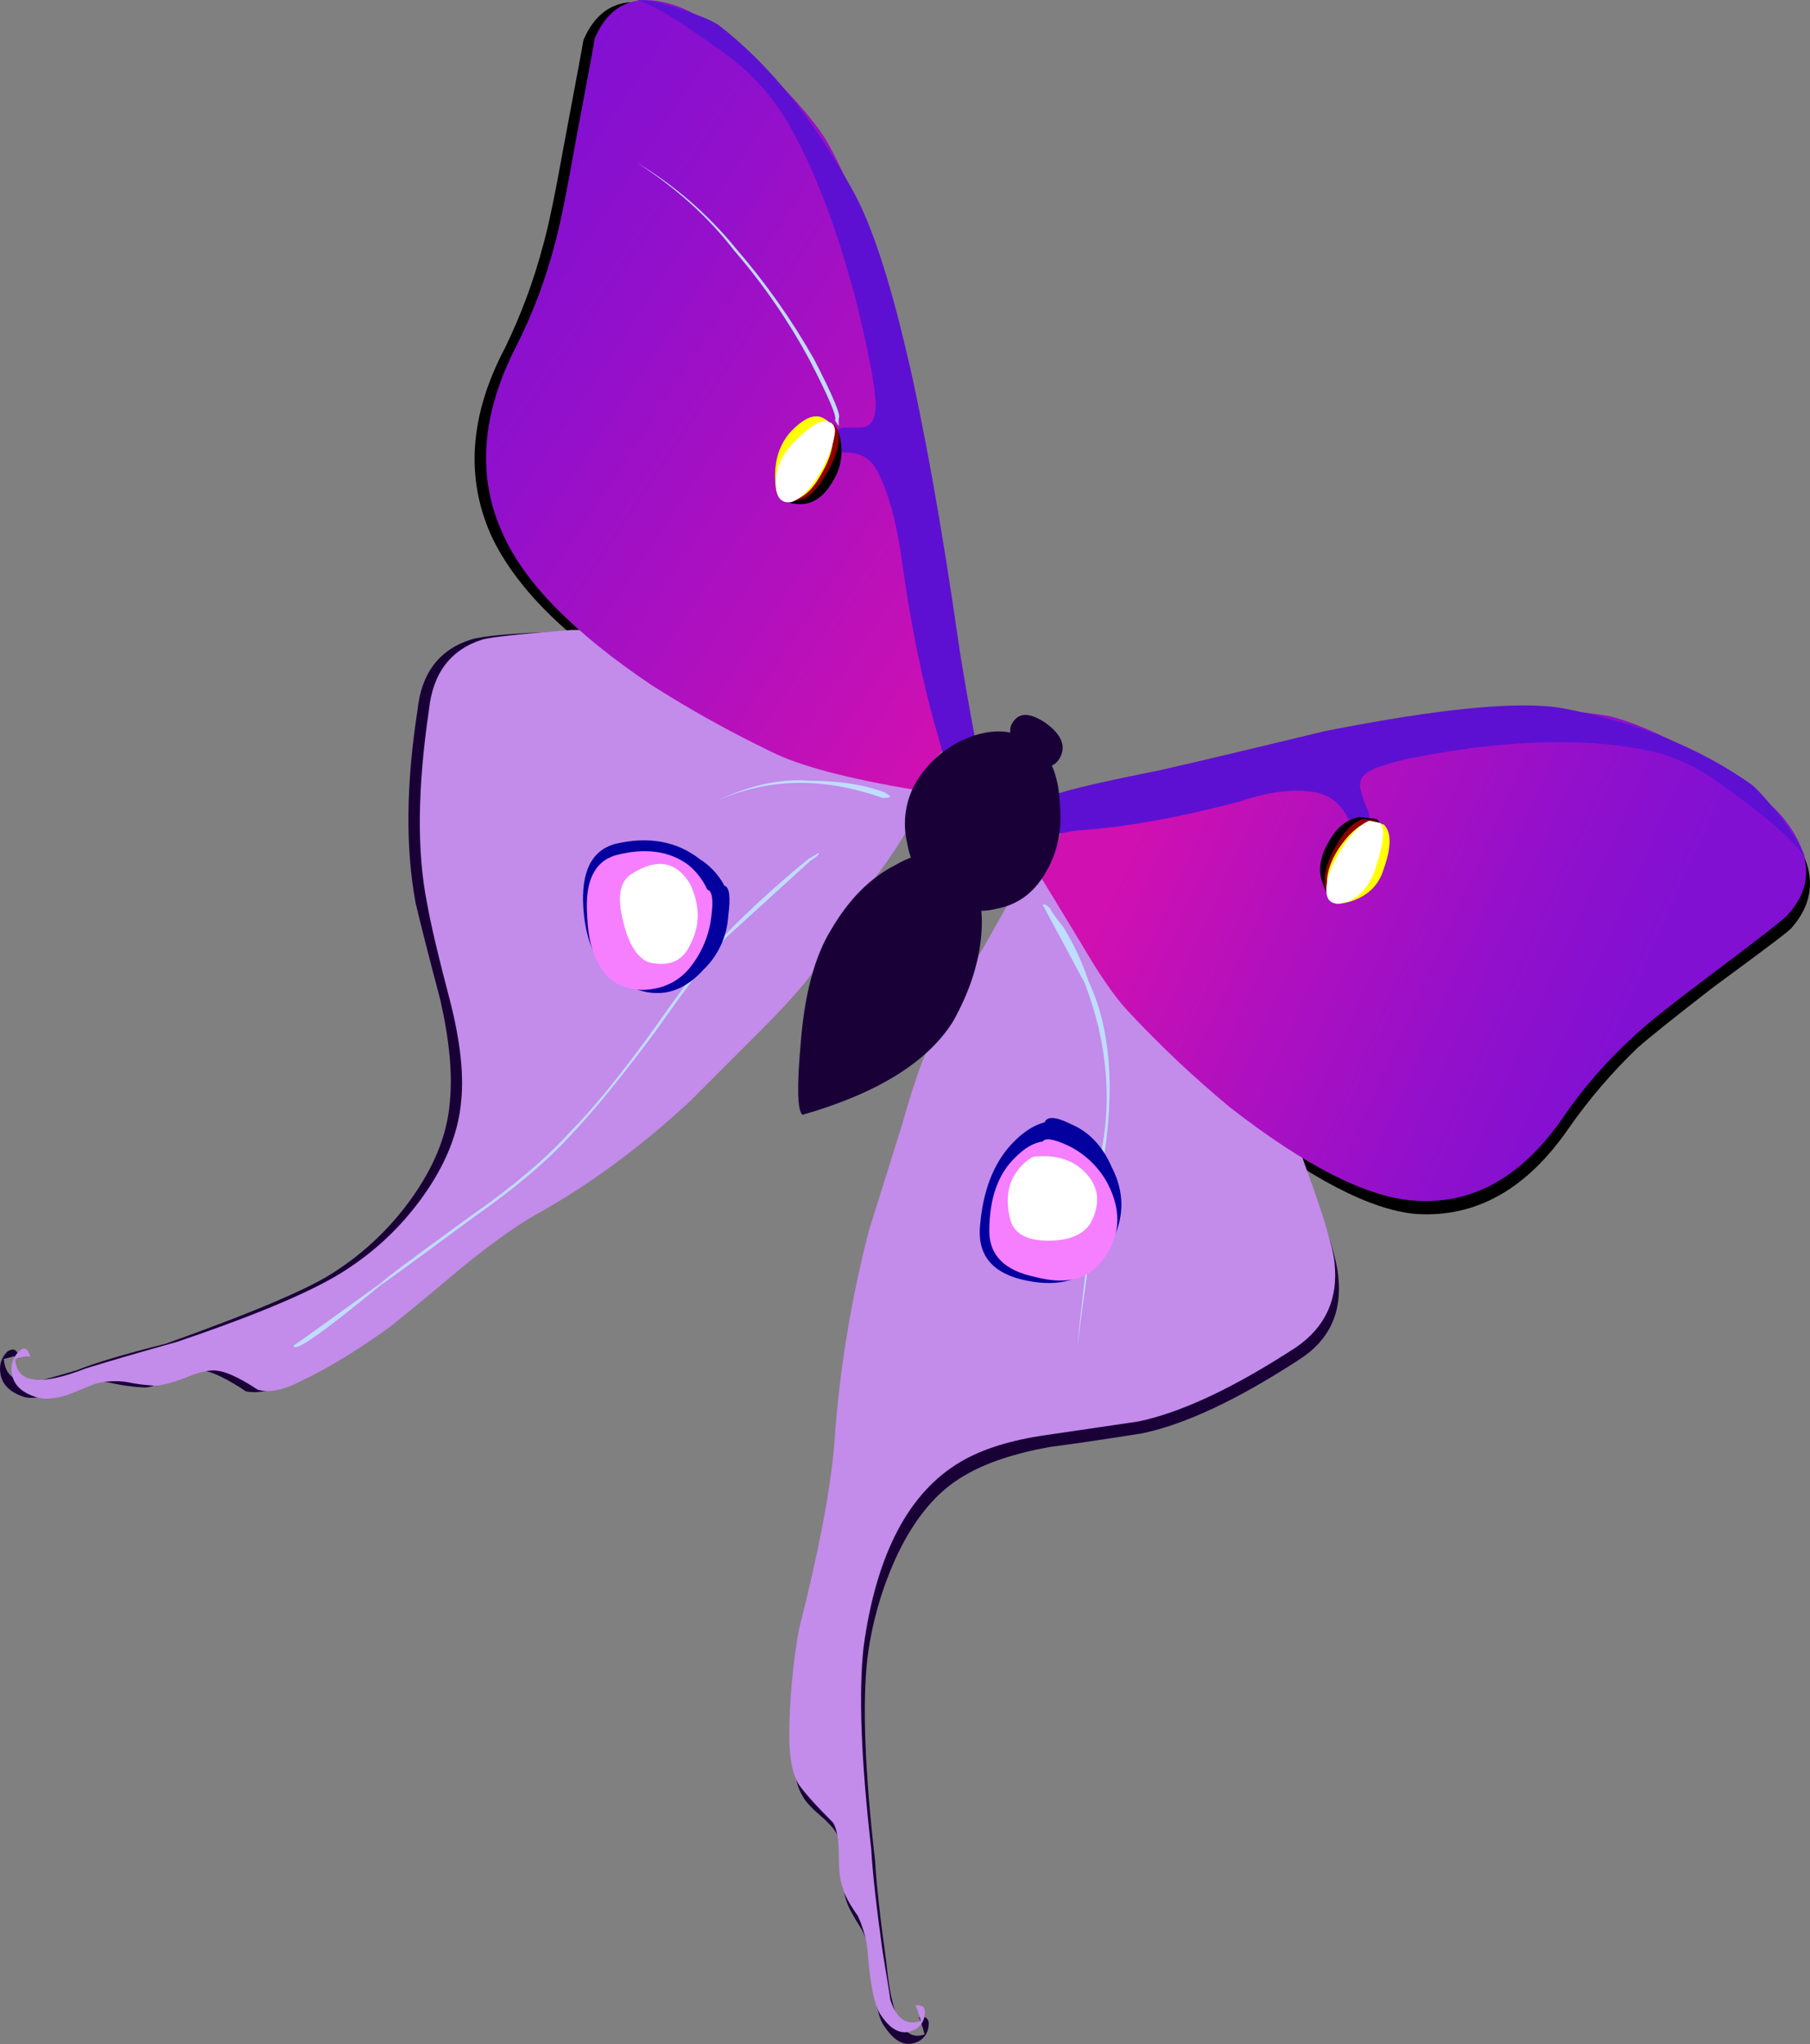 <?xml version="1.0" encoding="iso-8859-1"?>
<!-- Generator: Adobe Illustrator 20.1.0, SVG Export Plug-In . SVG Version: 6.00 Build 0)  -->
<svg version="1.0" id="Layer_1" xmlns="http://www.w3.org/2000/svg" xmlns:xlink="http://www.w3.org/1999/xlink" x="0px" y="0px"
	 viewBox="0 0 671.95 758.52" enable-background="new 0 0 671.95 758.52" xml:space="preserve">
<rect x="0" y="0" width="671.95" height="758.52" fill="#808080" stroke="none"/>
<title>butterflies_0060</title>
<path fill="#BFBFBF" fill-opacity="0" d="M563.12,630.51v-535H90.94v535H563.12z"/>
<path fill="#190138" d="M385,330.1l-3.54-0.71L365.87,357c-4.247,6.607-7.313,11.563-9.2,14.87c-4.247,6.607-6.607,11.8-7.08,15.58
	c-3.713,6-8.197,17.567-13.45,34.7l-12,38.24c-6.494,24.827-10.758,50.184-12.74,75.77c-1.413,17.467-5.897,41.78-13.45,72.94
	c-2.244,12.865-3.428,25.892-3.54,38.95c0,8.5,1.18,14.637,3.54,18.41c0.947,1.887,3.07,4.247,6.37,7.08
	c3.3,2.833,5.423,5.193,6.37,7.08c1.413,2.833,2.12,7.083,2.12,12.75c0,5.667,0.473,9.667,1.42,12
	c0.473,1.887,2.36,5.427,5.66,10.62c1.816,3.548,3.014,7.379,3.54,11.33c0.947,13.693,2.613,21.953,5,24.78
	c3.773,5.667,7.773,7.553,12,5.66c2.363-0.944,4.002-3.127,4.25-5.66c0.473-2.833-0.707-4.013-3.54-3.54
	c0.858,2.07,1.567,4.199,2.12,6.37c-7.547,2.833-12.263-5.9-14.15-26.2c-2.36-16.993-3.777-29.74-4.25-38.24
	c-3.8-32.993-4.753-57.997-2.86-75.01c1.692-13.5,5.513-26.646,11.32-38.95c6.607-13.693,14.863-23.36,24.77-29
	c8-4.72,18.617-8.26,31.85-10.62c7.547-0.947,18.88-2.613,34-5c16.04-3.333,35.62-12.54,58.74-27.62
	c10.853-7.08,15.57-17.23,14.15-30.45c-0.473-6.14-4.013-17.943-10.62-35.41c-6.607-19.333-19.11-39.16-37.51-59.48
	c-9.09-10.016-18.774-19.476-29-28.33C403.153,336.94,391.587,330.1,385,330.1z"/>
<path d="M431,291.16c-13.68,2.36-23.823,4.957-30.43,7.79h-1.41c-0.947,2.36-2.613,8.26-5,17.7c-1.887,5.193-5.66,11.093-11.32,17.7
	c3.333,5.193,7.817,12.983,13.45,23.37c5.187,8.967,10.613,15.813,16.28,20.54l45.29,36.82c28.307,22.187,50.953,33.99,67.94,35.41
	c22.173,1.413,41.043-9.21,56.61-31.87c7.5-10.723,16.034-20.684,25.48-29.74c4.247-3.78,13.683-11.333,28.31-22.66
	c19.333-14.16,29-21.493,29-22c9.433-10.86,8.963-22.897-1.41-36.11c-6.607-8-17.693-16.26-33.26-24.78
	c-13.207-7.08-23.823-11.563-31.85-13.45c-19.333-3.333-43.393-3.333-72.18,0c-8.493,0.947-29.96,6.14-64.4,15.58
	C456.92,286.9,446.553,288.8,431,291.16z"/>
<path fill="#C38BEA" d="M383.56,325.86l-3.54-0.71l-15.57,27.62c-4.247,6.607-7.313,11.563-9.2,14.87
	c-3.893,6.06-6.253,10.78-7.08,14.16c-3.867,5.86-8.35,17.897-13.45,36.11l-12,38.24c-6.488,24.828-10.744,50.185-12.72,75.77
	c-0.947,16.993-5.43,41.307-13.45,72.94c-2.247,12.861-3.434,25.885-3.55,38.94c0,8.5,1.18,14.637,3.54,18.41
	c2.36,3.333,6.607,8.053,12.74,14.16c1.413,2.36,2.12,6.36,2.12,12s0.47,9.64,1.41,12c0.473,2.36,2.36,5.9,5.66,10.62
	c1.759,3.806,2.951,7.849,3.54,12c0.94,13.22,2.607,21.48,5,24.78c3.773,5.667,7.773,7.553,12,5.66
	c2.363-0.944,4.002-3.127,4.25-5.66c0.473-2.833-0.707-4.013-3.54-3.54c0.473,0.473,1.18,2.36,2.12,5.66
	c-5.193,1.887-8.967-0.71-11.32-7.79c0-0.473-0.943-6.373-2.83-17.7c-2.36-16.993-3.777-29.74-4.25-38.24
	c-3.773-33.047-4.717-58.067-2.83-75.06c4.72-34.46,16.75-57.357,36.09-68.69c8-4.72,18.617-8.023,31.85-9.91l34-5
	c16.04-3.333,35.62-12.54,58.74-27.62c10.853-7.553,15.57-17.94,14.15-31.16c-0.473-5.667-4.013-17.47-10.62-35.41
	c-6.133-18.413-18.637-38.24-37.51-59.48c-8-8.5-17.667-17.707-29-27.62C401.75,332.643,390.167,325.86,383.56,325.86z"/>
<linearGradient id="SVGID_1_" gradientUnits="userSpaceOnUse" x1="884.941" y1="666.938" x2="872.521" y2="661.368" gradientTransform="matrix(14.15 0 0 14.16 -11917.64 -9067.54)">
	<stop  offset="0" style="stop-color:#8210D2"/>
	<stop  offset="0.24" style="stop-color:#9010CC"/>
	<stop  offset="0.7" style="stop-color:#B510BC"/>
	<stop  offset="1" style="stop-color:#D010B1"/>
</linearGradient>
<path fill="url(#SVGID_1_)" d="M392.76,312.4c-1.687,4.361-4.079,8.415-7.08,12c0.94,1.413,6.13,9.91,15.57,25.49
	c6.607,11.333,12.273,19.593,17,24.78c11.937,12.855,24.701,24.917,38.21,36.11c27.833,21.713,50.48,33.28,67.94,34.7
	c22.173,1.887,41.043-8.737,56.61-31.87c7.382-10.589,15.928-20.317,25.48-29c3.767-3.74,13.197-11.277,28.29-22.61
	c18.873-14.16,28.54-21.713,29-22.66c9.433-10.387,8.96-22.19-1.42-35.41c-6.607-8-17.693-16.26-33.26-24.78
	c-13.213-7.08-23.83-11.563-31.85-13.45c-19.333-3.333-43.393-3.333-72.18,0c-8.493,0.947-29.96,6.14-64.4,15.58
	c-29.253,3.773-49.777,8.257-61.57,13.45h-1.42L392.76,312.4z"/>
<path fill="#5D10D2" d="M392.05,294.7l-4.25,15.58l12-2.12c16.513-0.947,36.563-4.487,60.15-10.62
	c10.853-3.773,20.29-4.953,28.31-3.54c5.187,0.947,9.187,4.017,12,9.21c2.395,4.822,1.849,10.584-1.41,14.87
	c3.623-2.231,6.561-5.418,8.49-9.21c0.957-2.48,1.202-5.178,0.71-7.79c-1.282-2.461-2.234-5.08-2.83-7.79
	c-1.413-4.247,1.417-7.317,8.49-9.21c4.72-1.887,15.337-4.01,31.85-6.37c25.48-3.333,47.417-3.097,65.81,0.71
	c9.907,1.887,19.813,6.607,29.72,14.16c15.1,10.86,24.767,19.357,29,25.49c-0.94-2.833-3.77-7.553-8.49-14.16
	c-5.187-6.607-8.96-10.857-11.32-12.75c-19.333-13.693-42.687-23.137-70.06-28.33c-16.04-2.833-45.527,0-88.46,8.5
	c-41.047,9.913-63.22,15.107-66.52,15.58C408.773,290.217,397.71,292.813,392.05,294.7z"/>
<path d="M510.94,303.9l-6.37-0.71c-4.72,0.947-8.493,4.017-11.32,9.21c-3.333,5.667-4.04,10.86-2.12,15.58
	c1.887,5.667,4.717,8.027,8.49,7.08c7.08-2.36,11.327-6.36,12.74-12C515.187,313.12,514.713,306.733,510.94,303.9z"/>
<path fill="#8F0000" d="M510.94,304.61l-5-0.71c-3.773,1.413-7.077,4.717-9.91,9.91c-3.333,5.667-4.75,10.623-4.25,14.87
	c0.94,5.193,3.77,6.61,8.49,4.25c2.833-0.947,5.9-5.197,9.2-12.75C512.81,311.687,513.3,306.497,510.94,304.61z"/>
<path fill="#FFFF00" d="M513.77,306l-5-1.42c-4.247,1.413-8.247,4.953-12,10.62c-3.773,6.14-4.953,11.333-3.54,15.58
	c0.947,2.833,1.653,4.25,2.12,4.25c0.473,0.473,1.89,0.473,4.25,0c7.547-1.887,12.263-6.137,14.15-12.75
	C516.583,314.28,516.59,308.853,513.77,306z"/>
<path fill="#FFFFFF" d="M512.35,305.32l-4.25-0.71c-3.773,1.887-7.313,5.663-10.62,11.33c-3.773,6.14-5.44,11.333-5,15.58
	c0.473,3.773,3.303,4.717,8.49,2.83c4.72-2.36,8.023-6.61,9.91-12.75C513.753,312.633,514.243,307.207,512.35,305.32z"/>
<path fill="#BFDDFF" d="M389.93,337.19c-1.413-1.413-2.357-1.887-2.83-1.42l15.57,29c8.493,22.187,10.38,43.903,5.66,65.15
	c-4.113,31.1-6.943,54.703-8.49,70.81c2-16.087,5.303-39.69,9.91-70.81c4.247-26.907,2.36-48.86-5.66-65.86
	c-2.293-6.942-5.381-13.596-9.2-19.83C391.583,340.003,389.93,337.657,389.93,337.19z"/>
<path fill="#190138" d="M174.79,237.34c-11.793,3.773-18.39,12.507-19.79,26.2c-4.247,27.38-4.483,51.22-0.71,71.52
	c1.887,8,4.953,20.037,9.2,36.11c3.333,14.667,4.513,27.177,3.54,37.53c-0.94,12.273-5.893,24.547-14.86,36.82
	c-7.514,10.353-16.87,19.234-27.6,26.2c-8.967,6.14-29.967,15.11-63,26.91c-15.1,3.78-26.187,7.083-33.26,9.91
	c-8,2.36-13.19,3.777-15.57,4.25c-7.08,0.473-10.853-2.36-11.32-8.5l2.83-0.71c0.992-0.464,2.174-0.168,2.83,0.71
	c-0.473-3.333-1.89-4.277-4.25-2.83c-1.781,1.646-2.805,3.954-2.83,6.38c0,5.193,3.067,8.733,9.2,10.62
	c3.773,0.947,11.087-0.72,21.94-5c3.714-0.948,7.606-0.948,11.32,0c3.729,0.774,7.515,1.249,11.32,1.42
	c1.887,0,5.427-1.18,10.62-3.54c4.247-2.36,7.787-3.303,10.62-2.83c3.773,0.473,9.2,3.07,16.28,7.79
	c4.247,0.947,9.913-0.233,17-3.54c14.153-7.553,24.297-13.927,30.43-19.12c4.247-2.833,13.447-10.167,27.6-22
	c10.38-8.967,19.58-15.577,27.6-19.83c20.855-12.235,40.305-26.722,58-43.2l26.89-26.91c12.613-12.62,20.397-22.063,23.35-28.33
	c4.967-3.333,11.337-12.303,19.11-26.91l17-27.62c-1.413-1.413-2.12-2.357-2.12-2.83c-1.887-5.193-12.03-14.4-30.43-27.62
	c-10.843-7.002-22.21-13.157-34-18.41c-23.587-10.86-44.817-16.053-63.69-15.58C190.593,234.947,179.51,235.927,174.79,237.34z"/>
<path d="M201.69,90.76c-3.463,13.177-8.206,25.985-14.16,38.24c-13.213,25.02-14.88,48.387-5,70.1
	c8.967,18.887,27.367,37.297,55.2,55.23l48.17,31.87c5.66,4.247,13.21,7.317,22.65,9.21c5.66,1.413,13.917,3.08,24.77,5
	c0.473-0.947,1.89-4.25,4.25-9.91c1.563-3.257,3.46-6.344,5.66-9.21c7.547-6.14,12.03-10.14,13.45-12l-1.42-1.42
	c0-7.553-1.667-18.647-5-33.28c-4.247-17.94-6.607-29.507-7.08-34.7c-6.607-42.487-10.607-66.563-12-72.23
	c-8-31.16-17.2-55.473-27.6-72.94c-4.24-7.607-12.02-16.847-23.34-27.72C267.5,14.273,256.42,6.273,247,3
	c-14.667-5.227-24.817-1.227-30.45,12c0,0.473-2.36,13.22-7.08,38.24C206.17,71.64,203.577,84.147,201.69,90.76z"/>
<path fill="#C38BEA" d="M159.23,263.54c-4.247,28.8-4.483,52.64-0.71,71.52c1.413,8,4.243,20.037,8.49,36.11
	c3.773,14.667,5.19,26.94,4.25,36.82c-0.94,12.273-5.893,24.547-14.86,36.82c-7.515,10.349-16.871,19.227-27.6,26.19
	c-11.333,7.553-32.333,16.523-63,26.91c-15.1,4.247-26.433,7.55-34,9.91c-16.953,6.627-25.667,5.453-26.14-3.52
	c2.833-0.947,4.72-1.183,5.66-0.71c-0.94-3.333-2.357-4.04-4.25-2.12c-1.779,1.644-2.802,3.948-2.83,6.37
	c0,5.193,3.067,8.733,9.2,10.62c2.827,0.947,6.6,0.71,11.32-0.71l10.62-4.25c3.691-0.971,7.536-1.212,11.32-0.71
	c3.5,0.735,7.05,1.21,10.62,1.42c2.36,0,6.133-0.943,11.32-2.83c4.247-1.887,7.787-2.83,10.62-2.83c3.773,0,9.2,2.36,16.28,7.08
	c4.247,1.413,9.913,0.233,17-3.54c8.967-4.247,19.11-10.383,30.43-18.41c3.333-2.36,12.297-9.693,26.89-22
	c10.853-8.967,20.29-15.813,28.31-20.54c19.813-10.86,39.147-25.023,58-42.49l26.89-26.91c12.593-12.6,20.377-22.043,23.35-28.33
	c3.02-1.747,6.323-5.747,9.91-12c2.36-3.773,5.19-8.967,8.49-15.58c6.457-8.446,12.146-17.451,17-26.91l-1.42-2.83
	c-3.333-8-13.713-17.207-31.14-27.62c-10.784-7.305-22.156-13.7-34-19.12c-24.533-10.86-45.533-16.053-63-15.58
	c-18.833,1.433-29.917,2.623-33.25,3.57C167.233,241.113,160.643,249.847,159.23,263.54z"/>
<linearGradient id="SVGID_2_" gradientUnits="userSpaceOnUse" x1="854.561" y1="645.982" x2="869.731" y2="656.019" gradientTransform="matrix(14.15 0 0 14.16 -11917.64 -9067.54)">
	<stop  offset="0" style="stop-color:#8210D2"/>
	<stop  offset="0.24" style="stop-color:#9010CC"/>
	<stop  offset="0.7" style="stop-color:#B510BC"/>
	<stop  offset="1" style="stop-color:#D010B1"/>
</linearGradient>
<path fill="url(#SVGID_2_)" d="M342.51,163c-1.887-14.667-4.247-26.47-7.08-35.41c-9.433-32.573-18.633-57.12-27.6-73.64
	c-4.247-7.553-12.03-16.76-23.35-27.62c-12.733-12.753-23.82-20.783-33.26-24.09c-14.627-5.193-24.77-1.193-30.43,12
	c0,0.473-2.36,13.22-7.08,38.24c-3.333,18.887-5.927,31.633-7.78,38.24c-3.386,12.972-8.129,25.551-14.15,37.53
	c-13.207,25.493-14.873,48.86-5,70.1c8,17.94,26.4,36.587,55.2,55.94c14.356,9.136,29.242,17.41,44.58,24.78
	c10.38,5.193,28.307,9.913,53.78,14.16c4.247-7.08,6.607-11.08,7.08-12c2.36-2.833,6.607-6.833,12.74-12l-0.71-1.42
	c0-8-1.667-19.333-5-34c-4.247-17.94-6.607-29.273-7.08-34C345.55,183.757,343.93,171.487,342.51,163z"/>
<path fill="#5D10D2" d="M312.79,158.74c-2.564,0.608-4.824,2.116-6.37,4.25c-2.833,3.78-4.25,7.557-4.25,11.33
	c2.833-4.72,6.833-6.843,12-6.37c5.66,0,9.66,2.597,12,7.79c3.773,7.553,6.603,17.94,8.49,31.16
	c3.333,24.547,7.817,46.5,13.45,65.86l3.54,12.75c2.36-1.413,5.9-4.717,10.62-9.91c-3.333-17.94-5.457-30.213-6.37-36.82
	c-12.7-88.293-25.89-144.48-39.57-168.56c-14.627-26.44-31.14-46.74-49.54-60.9c-2.827-1.887-8.017-3.993-15.57-6.32
	c-7.553-2.327-12.507-3.287-14.86-2.88c4.247,0.473,14.863,6.847,31.85,19.12c9.398,6.566,17.346,14.994,23.35,24.76
	c9.907,16.52,18.633,38.943,26.18,67.27c4.247,17.467,6.607,29.27,7.08,35.41c0.94,7.553-0.727,11.553-5,12h-7.08L312.79,158.74z"/>
<path d="M312.08,163.7c-0.258-2.366-1.247-4.593-2.83-6.37c-3.773-2.84-9.19-0.95-16.25,5.67c-4.247,3.78-5.913,9.68-5,17.7
	c0.473,4.247,3.54,6.37,9.2,6.37c4.72,0,8.72-2.833,12-8.5C311.992,174.15,313.02,168.842,312.08,163.7z"/>
<path fill="#8F0000" d="M311.38,162.28c0-2.36-0.707-4.027-2.12-5c-2.36-1.413-6.607,1.183-12.74,7.79
	c-4.72,4.72-7.08,9.44-7.08,14.16c0,5.193,2.36,7.317,7.08,6.37c3.333-0.473,6.637-3.543,9.91-9.21
	C309.73,171.23,311.38,166.527,311.38,162.28z"/>
<path fill="#FFFF00" d="M309.25,159.45c-0.467-1.884-1.772-3.45-3.54-4.25c-3.333-1.887-7.58,0-12.74,5.66
	c-4.247,5.193-5.913,11.803-5,19.83c0.473,3.78,2.36,5.447,5.66,5c4.247-0.473,8.02-3.777,11.32-9.91
	C308.317,170.087,309.75,164.643,309.25,159.45z"/>
<path fill="#FFFFFF" d="M310,160.15c0-1.887-0.707-3.067-2.12-3.54c-2.36-1.413-6.607,0.947-12.74,7.08
	c-4.76,4.727-7.14,9.92-7.14,15.58c0,5.193,1.887,7.553,5.66,7.08c3.333-0.947,6.873-4.487,10.62-10.62
	C307.593,170.07,309.5,164.877,310,160.15z"/>
<path fill="#BFDDFF" d="M302.18,133.25c-8.279-14.619-17.994-28.377-29-41.07c-10.346-12.657-22.794-23.438-36.8-31.87
	c14.627,9.44,26.657,20.297,36.09,32.57c10.927,12.614,20.415,26.406,28.29,41.12c7.08,13.693,10.147,21.027,9.2,22l1.41,2.12v-2.92
	C312.317,154.253,309.253,146.937,302.18,133.25z"/>
<path fill="#BFDDFF" d="M109,499.35c0,2.833,10.85-4.72,32.55-22.66c0.94-0.473,12.273-8.733,34-24.78
	c15.567-10.86,27.833-21.247,36.8-31.16c8.493-8.967,18.873-21.713,31.14-38.24c12.74-17.94,21.467-29.507,26.18-34.7l31.14-28.33
	c2.833-1.887,3.777-2.83,2.83-2.83l-3.54,2.12c-10.911,8.843-21.308,18.302-31.14,28.33c-5.187,5.667-13.913,17.233-26.18,34.7
	c-12.267,16.993-22.647,29.74-31.14,38.24c-8.967,9.913-21.233,20.3-36.8,31.16c-20.287,14.667-31.373,22.927-33.26,24.78
	C122.68,489.64,111.82,497.43,109,499.35z"/>
<path fill="#BFDDFF" d="M300.76,289.74c-11.053-0.92-22.847,1.677-35.38,7.79c19.213-8.84,39.973-9.313,62.28-1.42
	c1.887,0,2.83-0.237,2.83-0.71l-2.13-1.4C320.787,291.16,311.587,289.74,300.76,289.74z"/>
<path fill="#190138" d="M387.8,324.44c4.72-7.553,6.607-16.287,5.66-26.2c-0.473-10.86-3.777-18.413-9.91-22.66
	c-6.607-4.72-14.39-5.427-23.35-2.12c-8.228,3.085-15.199,8.815-19.82,16.29c-4.237,7.011-5.511,15.419-3.54,23.37
	c1.331,7.896,5.622,14.988,12,19.83c6.607,4.72,13.683,6.137,21.23,4.25C377.65,335.773,383.56,331.52,387.8,324.44z"/>
<path fill="#190138" d="M355.25,320.19c-6.133-4.72-13.683-4.483-22.65,0.71c-9.433,4.733-17.453,12.767-24.06,24.1
	c-6.133,9.913-9.907,24.077-11.32,42.49c-1.413,16.053-1.177,24.787,0.71,26.2c27.833-8,46.47-19.567,55.91-34.7
	c6.607-11.8,10.147-23.367,10.62-34.7C364.927,333.43,361.857,325.397,355.25,320.19z"/>
<path fill="#190138" d="M393.47,281.24c2.36-4.247,0.693-8.497-5-12.75c-6.133-4.247-10.38-4.247-12.74,0
	c-0.94,1.413-0.94,3.537,0,6.37c1.08,2.525,2.804,4.721,5,6.37C386.863,285.49,391.11,285.493,393.47,281.24z"/>
<path fill="#03009F" d="M376.48,423.58c-7.547,7.553-11.793,18.41-12.74,32.57c-0.473,10.387,5.423,16.76,17.69,19.12
	c11.793,2.36,20.757-0.237,26.89-7.79c8.967-11.333,10.383-22.9,4.25-34.7c-3.333-7.553-8.287-12.747-14.86-15.58
	c-5.66-2.833-8.963-3.07-9.91-0.71C384.027,417.437,380.253,419.8,376.48,423.58z"/>
<path fill="#F57FFF" d="M377.19,429.24c-6.607,6.14-9.91,15.347-9.91,27.62c0,8.967,5.667,14.633,17,17
	c10.853,2.833,18.873,1.167,24.06-5c7.547-8.967,8.49-18.88,2.83-29.74c-3.331-6.166-8.54-11.112-14.87-14.12
	c-5.187-2.36-8.253-2.833-9.2-1.42C383.793,424.047,380.49,425.933,377.19,429.24z"/>
<path fill="#FFFFFF" d="M377.9,434.2c-3.773,4.72-4.717,10.857-2.83,18.41c1.413,5.193,6.13,7.79,14.15,7.79
	c7.547,0,12.737-2.123,15.57-6.37c3.773-7.08,3.303-13.217-1.41-18.41c-4.713-5.193-11.32-7.317-19.82-6.37
	C381.342,430.477,379.412,432.165,377.9,434.2z"/>
<path fill="#03009F" d="M259.72,318.77c-8.493-6.607-18.873-8.493-31.14-5.66c-8.967,2.36-12.967,10.387-12,24.08
	c0.947,13.207,5.42,22.173,13.42,26.9c11.793,7.08,22.173,5.663,31.14-4.25c5.452-5.218,8.736-12.298,9.2-19.83
	c0.947-7.08,0.477-10.857-1.41-11.33C266.784,324.625,263.608,321.206,259.72,318.77z"/>
<path fill="#F57FFF" d="M255.47,320.9c-7.08-5.193-16.043-6.373-26.89-3.54c-8.02,2.36-11.547,9.907-10.58,22.64
	c0.473,12.273,4.013,20.533,10.62,24.78c4.314,2.369,9.331,3.121,14.15,2.12c4.941-0.805,9.447-3.309,12.74-7.08
	c4.605-5.416,7.553-12.043,8.49-19.09c0.94-6.607,0.467-10.147-1.42-10.62C260.953,326.532,258.519,323.38,255.47,320.9z"/>
<path fill="#FFFFFF" d="M256.18,328c-5.187-8.5-12.5-9.68-21.94-3.54c-4.247,2.833-5.19,8.733-2.83,17.7
	c1.887,8,4.953,12.957,9.2,14.87c7.547,1.887,12.737-0.237,15.57-6.37C259.953,343.553,259.953,336,256.18,328z"/>
</svg>
